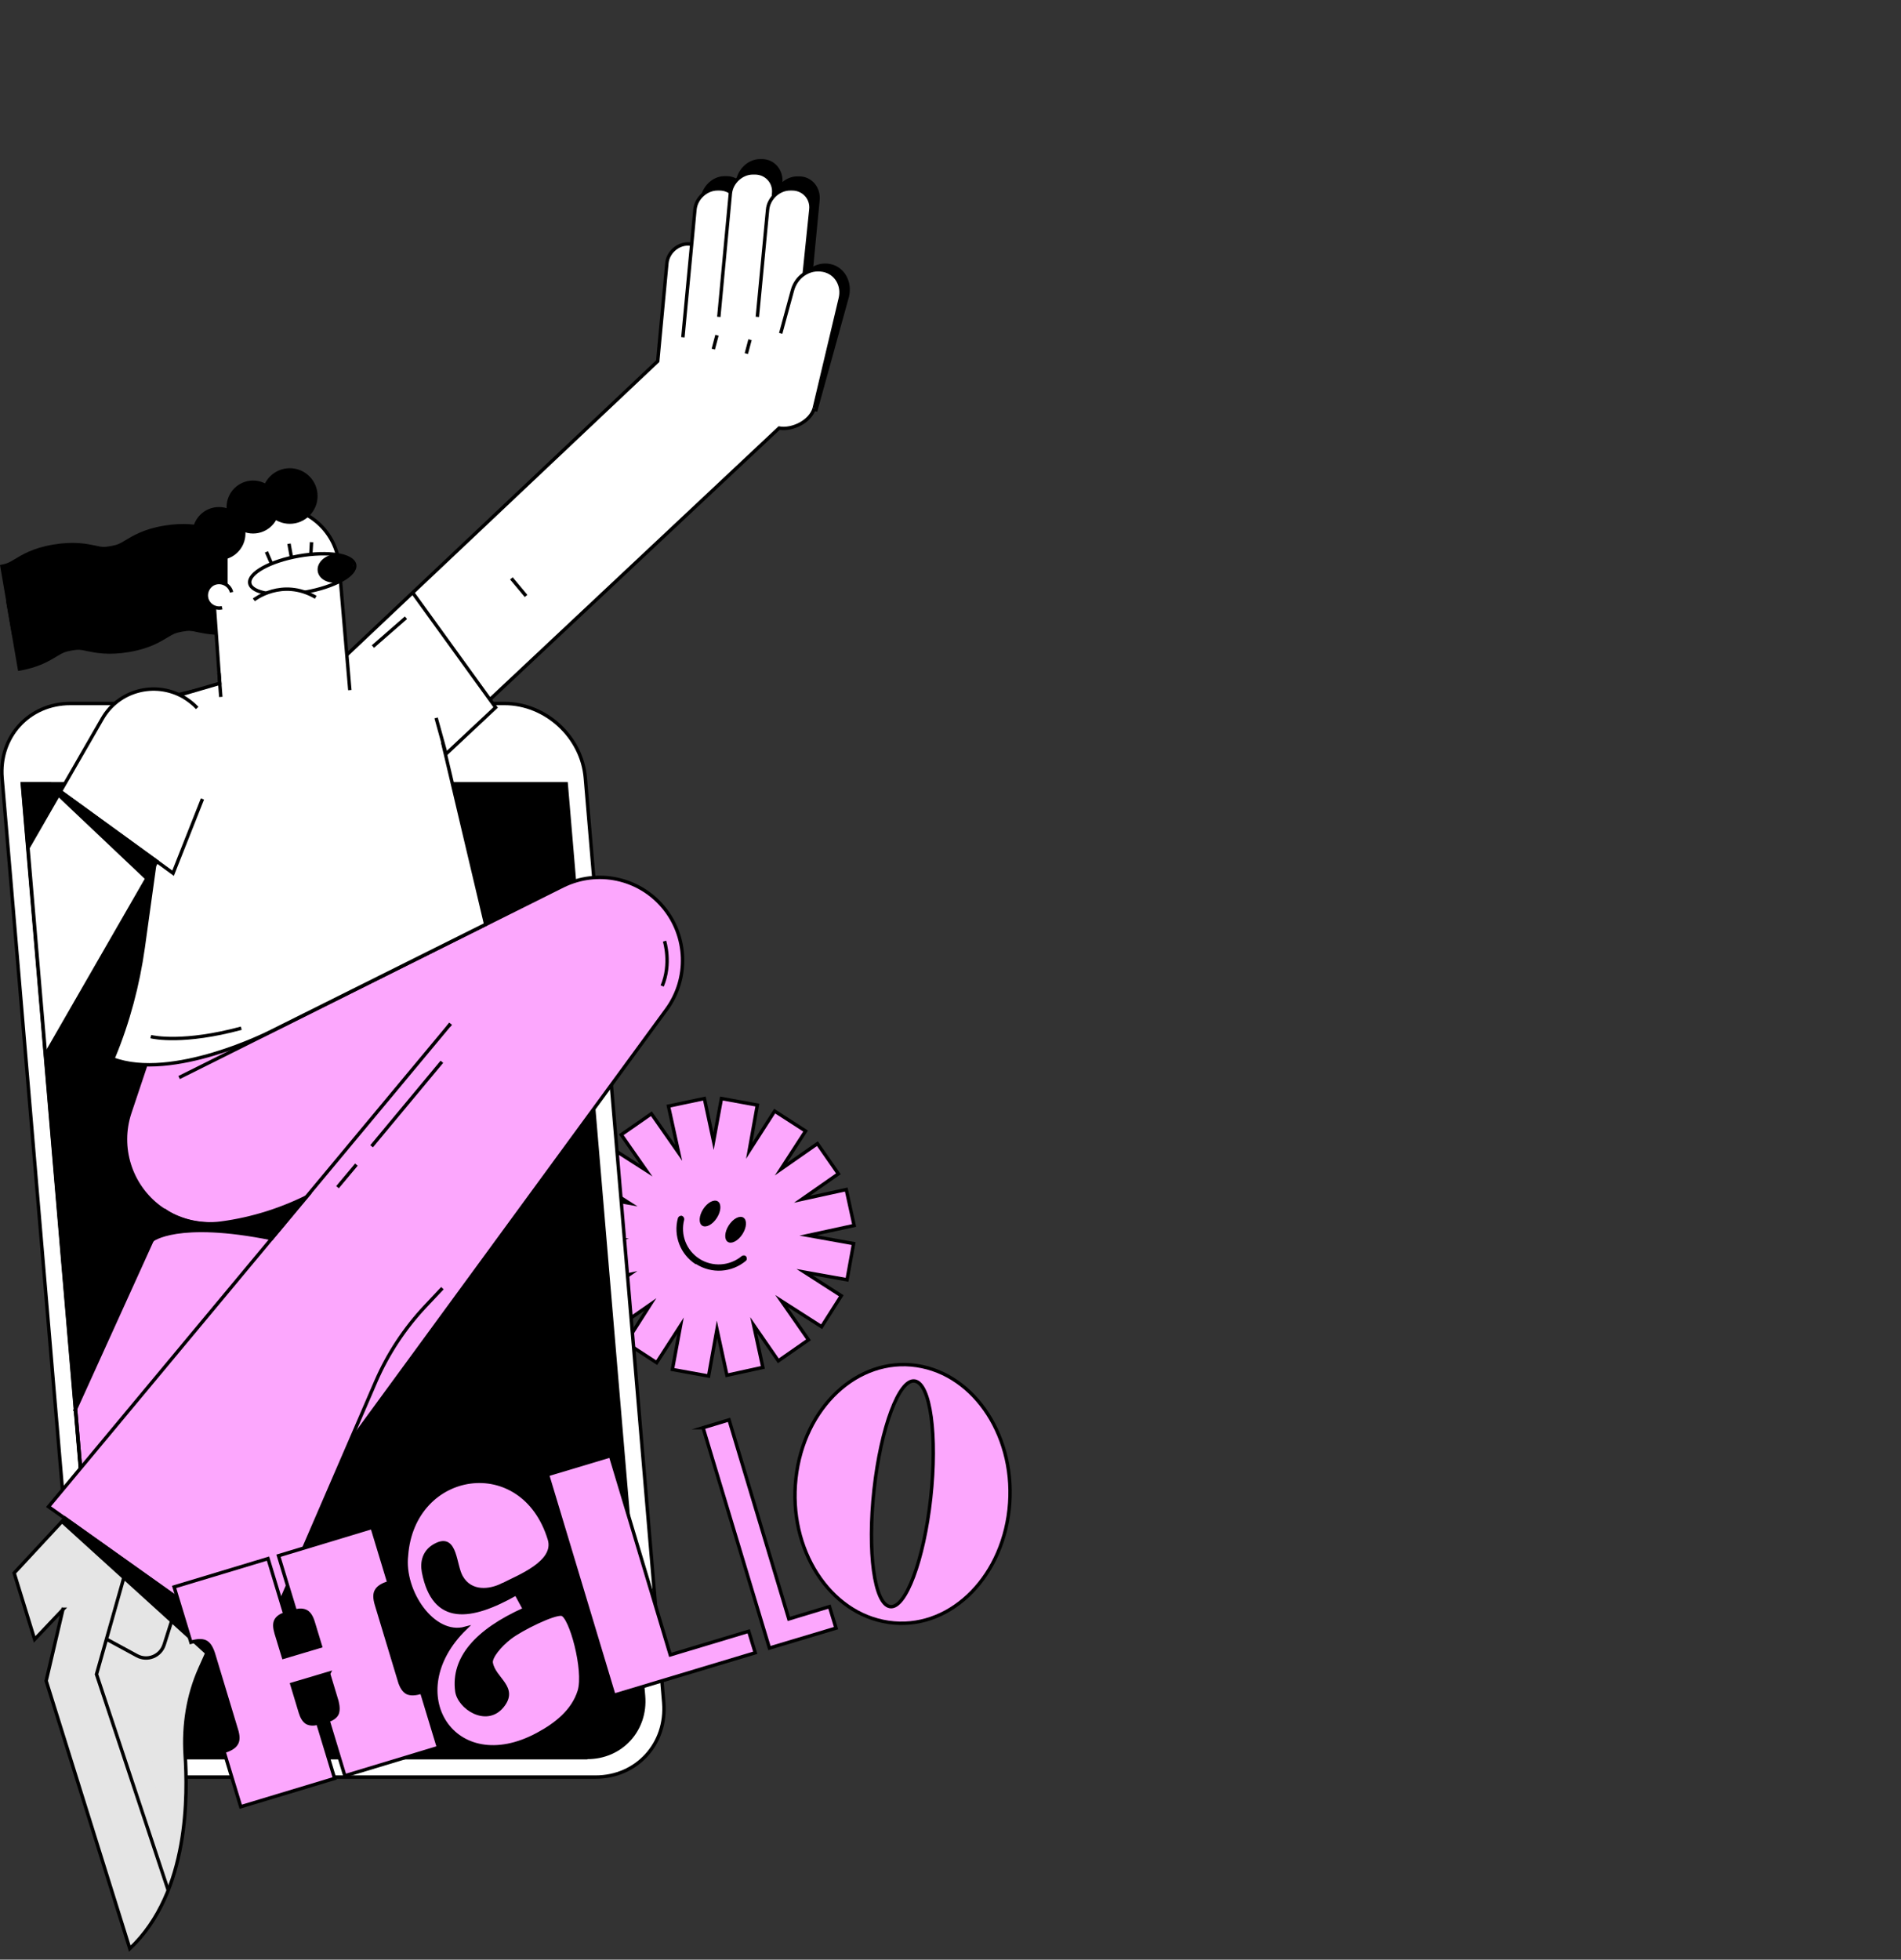 <svg xmlns="http://www.w3.org/2000/svg" xmlns:xlink="http://www.w3.org/1999/xlink" id="Layer_1" viewBox="0 0 724.9 747.1"><rect x="0" y="0" width="724.9" height="747.1" fill="#333333" stroke="none"/><defs><style>      .st0, .st1 {        fill: none;      }      .st2 {        fill: #fca7fd;      }      .st2, .st1, .st3, .st4, .st5, .st6, .st7 {        stroke: #000;      }      .st2, .st1, .st3, .st4, .st5, .st7 {        stroke-miterlimit: 10;        stroke-width: 1.3px;      }      .st4 {        fill: #e5e5e5;      }      .st5 {        fill: #1488ff;      }      .st6 {        stroke-miterlimit: 10;        stroke-width: 1.3px;      }      .st6, .st7 {        fill: #fff;      }      .st8 {        clip-path: url(#clippath);      }    </style><clipPath id="clippath"><path class="st0" d="M245.4,646.6c1.1,12.9-8.5,23.4-21.4,23.4H63.5c-12.9,0-24.3-10.5-25.4-23.4L8.5,298.9l65.2-77.1,41.2,32.5,130.4,392.4Z"></path></clipPath></defs><g><polygon class="st2" points="320.8 494 306.8 485 323 487.9 325.5 474.1 308.2 471 325.7 467.2 322.7 453.5 305.8 457.2 319.7 447.5 311.7 436 297.8 445.7 307.2 431.2 295.4 423.6 285.7 438.7 288.8 421.3 275.1 418.8 272.1 435.1 268.6 418.8 254.9 421.7 258.8 439.5 248.4 424.6 236.9 432.6 246.4 446.2 232.5 437.3 225 449.1 240 458.7 222.2 455.5 219.7 469.3 236.5 472.3 220.1 475.9 223.1 489.5 240 485.9 225.5 495.9 233.5 507.4 248 497.3 238.7 511.9 250.4 519.5 259.5 505.4 256.4 522.1 270.2 524.6 273.4 506.8 277.2 524.3 290.9 521.3 287.4 505.2 296.8 518.8 308.3 510.8 298 496 313.3 505.8 320.8 494"></polygon><g><g><ellipse cx="270.8" cy="462.8" rx="5.5" ry="3.1" transform="translate(-265 440.5) rotate(-57.3)"></ellipse><ellipse cx="280.5" cy="469" rx="5.5" ry="3.1" transform="translate(-265.7 451.5) rotate(-57.3)"></ellipse></g><path d="M265.3,482c-5.9-3.8-8.6-10.9-6.8-17.6.2-.6.8-1,1.5-.9.6.2,1,.8.9,1.5-1.5,5.7.8,11.7,5.8,14.9s11.5,2.8,16.1-1c.5-.4,1.3-.4,1.7.1.4.5.4,1.3-.1,1.7-5.4,4.5-13,5-19,1.2Z"></path></g></g><g id="uuid-36829c81-bfd9-42d7-933a-91f8ebcd1de1"><g id="uuid-084c7527-d1e0-4d5f-b163-1f4dbed5dc43"><g><g><g><path d="M6.9,255.8l-4.6-26.7c2.7-.5,3.4-.9,5.4-2.1,3-1.8,7.1-4.4,15-5.7,7.9-1.3,12.6-.3,16,.4,2.2.5,3.1.7,5.8.2,2.7-.5,3.4-.9,5.4-2.1,3-1.8,7.1-4.4,15-5.7,7.8-1.3,12.6-.3,16,.4,2.2.5,3.1.7,5.8.2l4.6,26.7c-7.8,1.3-12.6.3-16-.4-2.2-.5-3.1-.7-5.8-.2-2.7.5-3.4.9-5.4,2.1-3,1.8-7.1,4.4-15,5.7-7.8,1.3-12.6.3-16-.4-2.2-.5-3.1-.7-5.8-.2-2.7.5-3.4.9-5.4,2.1-3,1.8-7.1,4.4-15,5.7Z"></path><path d="M4.6,242.1l-4.6-26.7c2.7-.5,3.4-.9,5.4-2.1,3-1.8,7.1-4.4,15-5.7,7.8-1.3,12.6-.3,16,.4,2.2.5,3.1.7,5.8.2,2.7-.5,3.4-.9,5.4-2.1,3-1.8,7.1-4.4,15-5.7,7.8-1.3,12.6-.3,16,.4,2.2.5,3.1.7,5.8.2l4.6,26.7c-7.8,1.3-12.6.3-16-.4-2.2-.5-3.1-.7-5.8-.2-2.7.5-3.4.9-5.4,2.1-3,1.8-7.1,4.4-15,5.7-7.8,1.3-12.6.3-16-.4-2.2-.5-3.1-.7-5.8-.2-2.7.5-3.4.9-5.4,2.1-3,1.8-7.1,4.4-15,5.7h0Z"></path></g><g><path class="st7" d="M61.6,677.5h165.5c15.7,0,27.3-12.7,26-28.4l-29.9-352.5c-1.3-15.7-15.1-28.4-30.8-28.4H26.8c-15.7,0-27.3,12.7-26,28.4l29.9,352.5c1.3,15.7,15.1,28.4,30.8,28.4Z"></path><path class="st7" d="M86.2,286.2h49.9c1.5,0,2.6-1.2,2.4-2.7h0c-.1-1.5-1.4-2.7-2.9-2.7h-49.9c-1.5,0-2.6,1.2-2.4,2.7h0c.1,1.5,1.4,2.7,2.9,2.7Z"></path><path class="st3" d="M63.5,670h160.5c12.9,0,22.5-10.5,21.4-23.4l-29.5-347.8H8.5l29.5,347.8c1.1,12.9,12.5,23.4,25.4,23.4Z"></path></g><g><path class="st5" d="M279.6,104.9l2.5-26.7c.4-4,4-7.3,8-7.3h0c4,0,7,3.3,6.6,7.3l-1.6,17.2"></path><g><g><path class="st3" d="M263.1,128.8l4.6-52.5c.4-4.7,4.3-8.5,8.6-8.5h.8c4.3,0,7.6,3.8,7.1,8.5l-3.5,40.2"></path><path class="st3" d="M276.8,120.4l4.4-50.6c.4-4.7,4.3-8.5,8.6-8.5h.8c4.3,0,7.6,3.8,7.1,8.5l-3.3,45.2"></path><path class="st3" d="M291.5,120.4l3.9-44c.4-4.7,4.3-8.5,8.6-8.5h.8c4.3,0,7.6,3.8,7.1,8.5l-3.5,36.4"></path></g><path class="st3" d="M300.4,127.2l4.5-17.7c1.4-5.5,6.3-9.3,11.6-8.2h0c5,1,7.9,6.3,6.6,11.7l-12.1,43.8"></path></g></g><path class="st2" d="M28.8,537.2l69.3-152.7c7.1-16,25.9-23.2,41.9-16h0c15.9,7.1,23,25.8,15.9,41.7l-118.2,231.8-8.9-104.8h0Z"></path><g><path class="st2" d="M68.3,410.8l146.5-73.1c13.1-6.4,28.8-3,38.1,8.1,9.3,11.1,9.9,27.2,1.3,39l-172,235-51.1-37.3,96.8-131.9-9.2,4.8c-10.8,5.6-22.4,9.3-34.4,10.9-8.3,1.1-16.7-1.1-23.4-6h0c-11.2-8.3-15.8-22.9-11.4-36.1l16.5-49.3,105.7-23.9,4.8,5.6"></path><line class="st1" x1="171.8" y1="390.3" x2="109.3" y2="476.1"></line></g><g><path class="st7" d="M310.5,155.6c-1.4,5.1-8.4,8.5-13.4,7.6h0l-128.2,120.3,16.3,68.9-82.4,41.1s-37,18.8-59.8,10.2l.4-.9c5.5-13.3,9.2-27.3,11.2-41.5l13.4-96.5,64.2-15.1,118.6-112,1-10.7,2.5-26.7c.4-4,4-7.3,8-7.3h0c4,0,7,3.3,6.6,7.3l-1.6,17.2,46.5-5.4"></path><g><path class="st7" d="M260.4,128.6l4.6-48.7c.4-4.3,4.3-7.9,8.6-7.9h.8c4.3,0,7.6,3.6,7.1,7.9l-3.5,37.4"></path><path class="st7" d="M274.1,120.8l4.4-47c.4-4.3,4.3-7.9,8.6-7.9h.8c4.3,0,7.6,3.6,7.1,7.9l-3.3,42"></path><path class="st7" d="M288.8,120.8l3.9-40.9c.4-4.3,4.3-7.9,8.6-7.9h.8c4.3,0,7.6,3.6,7.1,7.9l-3.5,33.9"></path></g><path class="st7" d="M297.7,127.1l4.5-16.5c1.4-5.1,6.3-8.6,11.6-7.6h0c5,.9,7.9,5.8,6.6,10.9l-9.9,41.7"></path></g><g><path class="st7" d="M133.4,263.1l-4-46.7c-.6-12.4-10.4-22.3-22.7-23.1h0c-14.8-.9-27,11.5-25.8,26.3l2.9,40.9-15.4,4.5"></path><g><ellipse class="st6" cx="115.3" cy="218.8" rx="20.3" ry="7" transform="translate(-36.3 23.4) rotate(-10)"></ellipse><ellipse cx="128" cy="216.6" rx="6.9" ry="5.4" transform="translate(-35.7 25.6) rotate(-10)"></ellipse><line class="st1" x1="110.2" y1="207.3" x2="111.1" y2="212.3"></line><line class="st1" x1="101.6" y1="210.4" x2="103.6" y2="215"></line><line class="st1" x1="118.8" y1="206.7" x2="118.5" y2="211.7"></line></g></g><g class="st8"><path class="st7" d="M66.1,317.4L-17,461.8c-4.2,7.3-11.8,11.3-19.6,11.3s-7.7-1-11.2-3c-10.8-6.2-14.5-20-8.3-30.9l95.1-165.2c6.2-10.8,20-14.5,30.9-8.3,2,1.2,3.8,2.6,5.3,4.2"></path></g><path class="st1" d="M19.5,298.9h-10.9l29.5,347.8c1.1,12.9,12.5,23.4,25.4,23.4h160.5"></path><polyline class="st7" points="23 301.7 66 332.9 77.2 304.6"></polyline><line class="st1" x1="84.2" y1="265.7" x2="83.5" y2="256.6"></line><g><circle cx="96.5" cy="193.3" r="10.1"></circle><circle cx="83.5" cy="203.4" r="10.1"></circle><circle cx="110.5" cy="189.1" r="10.6"></circle><polygon points="86.8 208.6 86.8 226 80.1 226.4 80.1 212.8 86.8 208.6"></polygon></g><path class="st7" d="M88.3,225.8c-.6-2.6-3.3-4.2-5.9-3.6s-4.2,3.3-3.6,5.9c.6,2.6,3.3,4.2,5.9,3.6"></path><path class="st7" d="M96.8,228.7s10.7-8.5,23.6-1"></path><polyline class="st7" points="157.4 226 189 269.7 170 287.5"></polyline><line class="st1" x1="166.3" y1="273.7" x2="170" y2="287.1"></line><path class="st4" d="M24,613.5l-6.4,27.3,31.9,102.1c23-21.7,22-59.5,21.1-73.9-.7-11.4,1.1-22.7,5.6-32.8l16-35.7c-11.7-57.3-39.2-52.1-39.2-52.1l-47.6,51.3,7.8,25.3,10.9-11.5h0Z"></path><path class="st2" d="M171.8,390.3L18.5,574.4l79.7,56.6,45.1-104.3c4.6-10.6,11-20.3,18.9-28.7l6.5-6.9"></path></g><polyline class="st4" points="48.8 595.9 36.8 638.3 64.2 720.8"></polyline><path class="st4" d="M40.6,624.9l11.6,6.3c4,2.2,9,.2,10.4-4.2l5.6-17.6"></path><path class="st1" d="M253.4,358.8s2.7,8.6-.9,17.1"></path><line class="st1" x1="135.9" y1="444" x2="128.7" y2="452.6"></line><line class="st1" x1="168.5" y1="404.8" x2="141.7" y2="437"></line><path class="st1" d="M57.5,395.2c1.2.3,12.6,2.7,34.5-3.2"></path><line class="st1" x1="273.4" y1="127.8" x2="272" y2="133.1"></line><line class="st1" x1="286" y1="129.5" x2="284.6" y2="134.8"></line><line class="st1" x1="142.2" y1="246.5" x2="154.8" y2="235.5"></line><polygon class="st3" points="59.8 328.4 56 334.9 22.3 303 23 301.7 59.8 328.4"></polygon><path class="st3" d="M58,472.8s9.5-7.9,45.6-.6l12.7-15.2s-33.7,18.2-53.2,4.7l-5.1,11.1Z"></path><line class="st1" x1="195" y1="220.5" x2="200.6" y2="227.2"></line><polygon class="st3" points="24.8 578.8 83.6 620.6 78.9 630.2 23.7 580.1 24.8 578.8"></polygon></g><rect class="st0" x="2.4" y="0" width="722.5" height="747.1"></rect></g></g><g><path class="st2" d="M191.8,604.1c-5,2.6-12.3,3.4-15.9-2.9-2.6-4.5-2-15.6-9.1-12.5-5.2,2.3-6,6.8-5.3,10.6,3.9,20.1,18,18.1,35.3,8.3l3.2,5.9c-18.5,8.3-27.4,18.8-25.8,31.2.8,6.2,11.2,13.2,17.3,5.8,5.9-7.2-3.2-10.4-4.2-16.6-.3-2.2,3.3-6.6,7.2-9.6,4.3-3.3,16.7-9.4,19.7-8.9,3.4.6,9.1,21.4,6.7,29.3-2.4,7.7-9,12.8-15.9,16.5-31.9,17.2-52.9-15.8-27.6-40.4-12.2,3.3-24-14.1-22.4-27.8,2.5-33.1,44.3-39.6,54.5-6.2,2.7,8.9-12.1,14.4-17.6,17.3Z"></path><path class="st2" d="M125.4,637.9l-14.1,4.2,3.2,10.6c.6,2,1.4,3.3,2.5,4,1.1.6,2.6.7,4.2.2l6.4,21.1-35.8,10.8-6.4-21.1c2.4-.7,4-1.7,4.7-2.9.8-1.2.8-3,0-5.5l-8.7-28.8c-.8-2.5-1.8-4-3.1-4.6-1.3-.6-3.2-.5-5.5.2l-6.4-21.1,35.8-10.8,6.4,21.1c-1.5.5-2.8,1.3-3.4,2.5s-.5,2.7.1,4.8l2.8,9.2,14.1-4.2-2.8-9.2c-.6-2-1.5-3.4-2.6-4-1.1-.6-2.6-.7-4.2-.2l-6.4-21.1,35.7-10.8,6.4,21.1c-2.4.7-4,1.7-4.7,2.9-.8,1.2-.8,3,0,5.6l8.7,28.8c.7,2.5,1.8,4,3,4.6,1.3.6,3.1.5,5.5-.2l6.4,21.1-35.7,10.8-6.4-21.1c1.5-.5,2.8-1.3,3.4-2.5.5-1.1.5-2.7,0-4.7l-3.2-10.6Z"></path><path class="st2" d="M208.8,562.2l24-7.2,22.8,75.9,29.9-9,2.5,8.2-53.9,16.2-25.3-84Z"></path><path class="st2" d="M268.1,544.3l9.9-3,22.8,75.9,15.5-4.7,2.5,8.2-25.4,7.6-25.3-84Z"></path><path class="st2" d="M349.5,520.6c-22.4-3.3-43,15.9-46,43-3,27,12.8,51.6,35.3,54.9,22.4,3.3,43-15.9,46-43,3-27-12.8-51.6-35.3-54.9ZM354.9,571.1c-2.6,23.7-9.6,42.3-15.5,41.4-6-.9-8.7-20.8-6.1-44.6,2.6-23.7,9.6-42.3,15.5-41.4,6,.9,8.7,20.8,6.1,44.6Z"></path></g></svg>